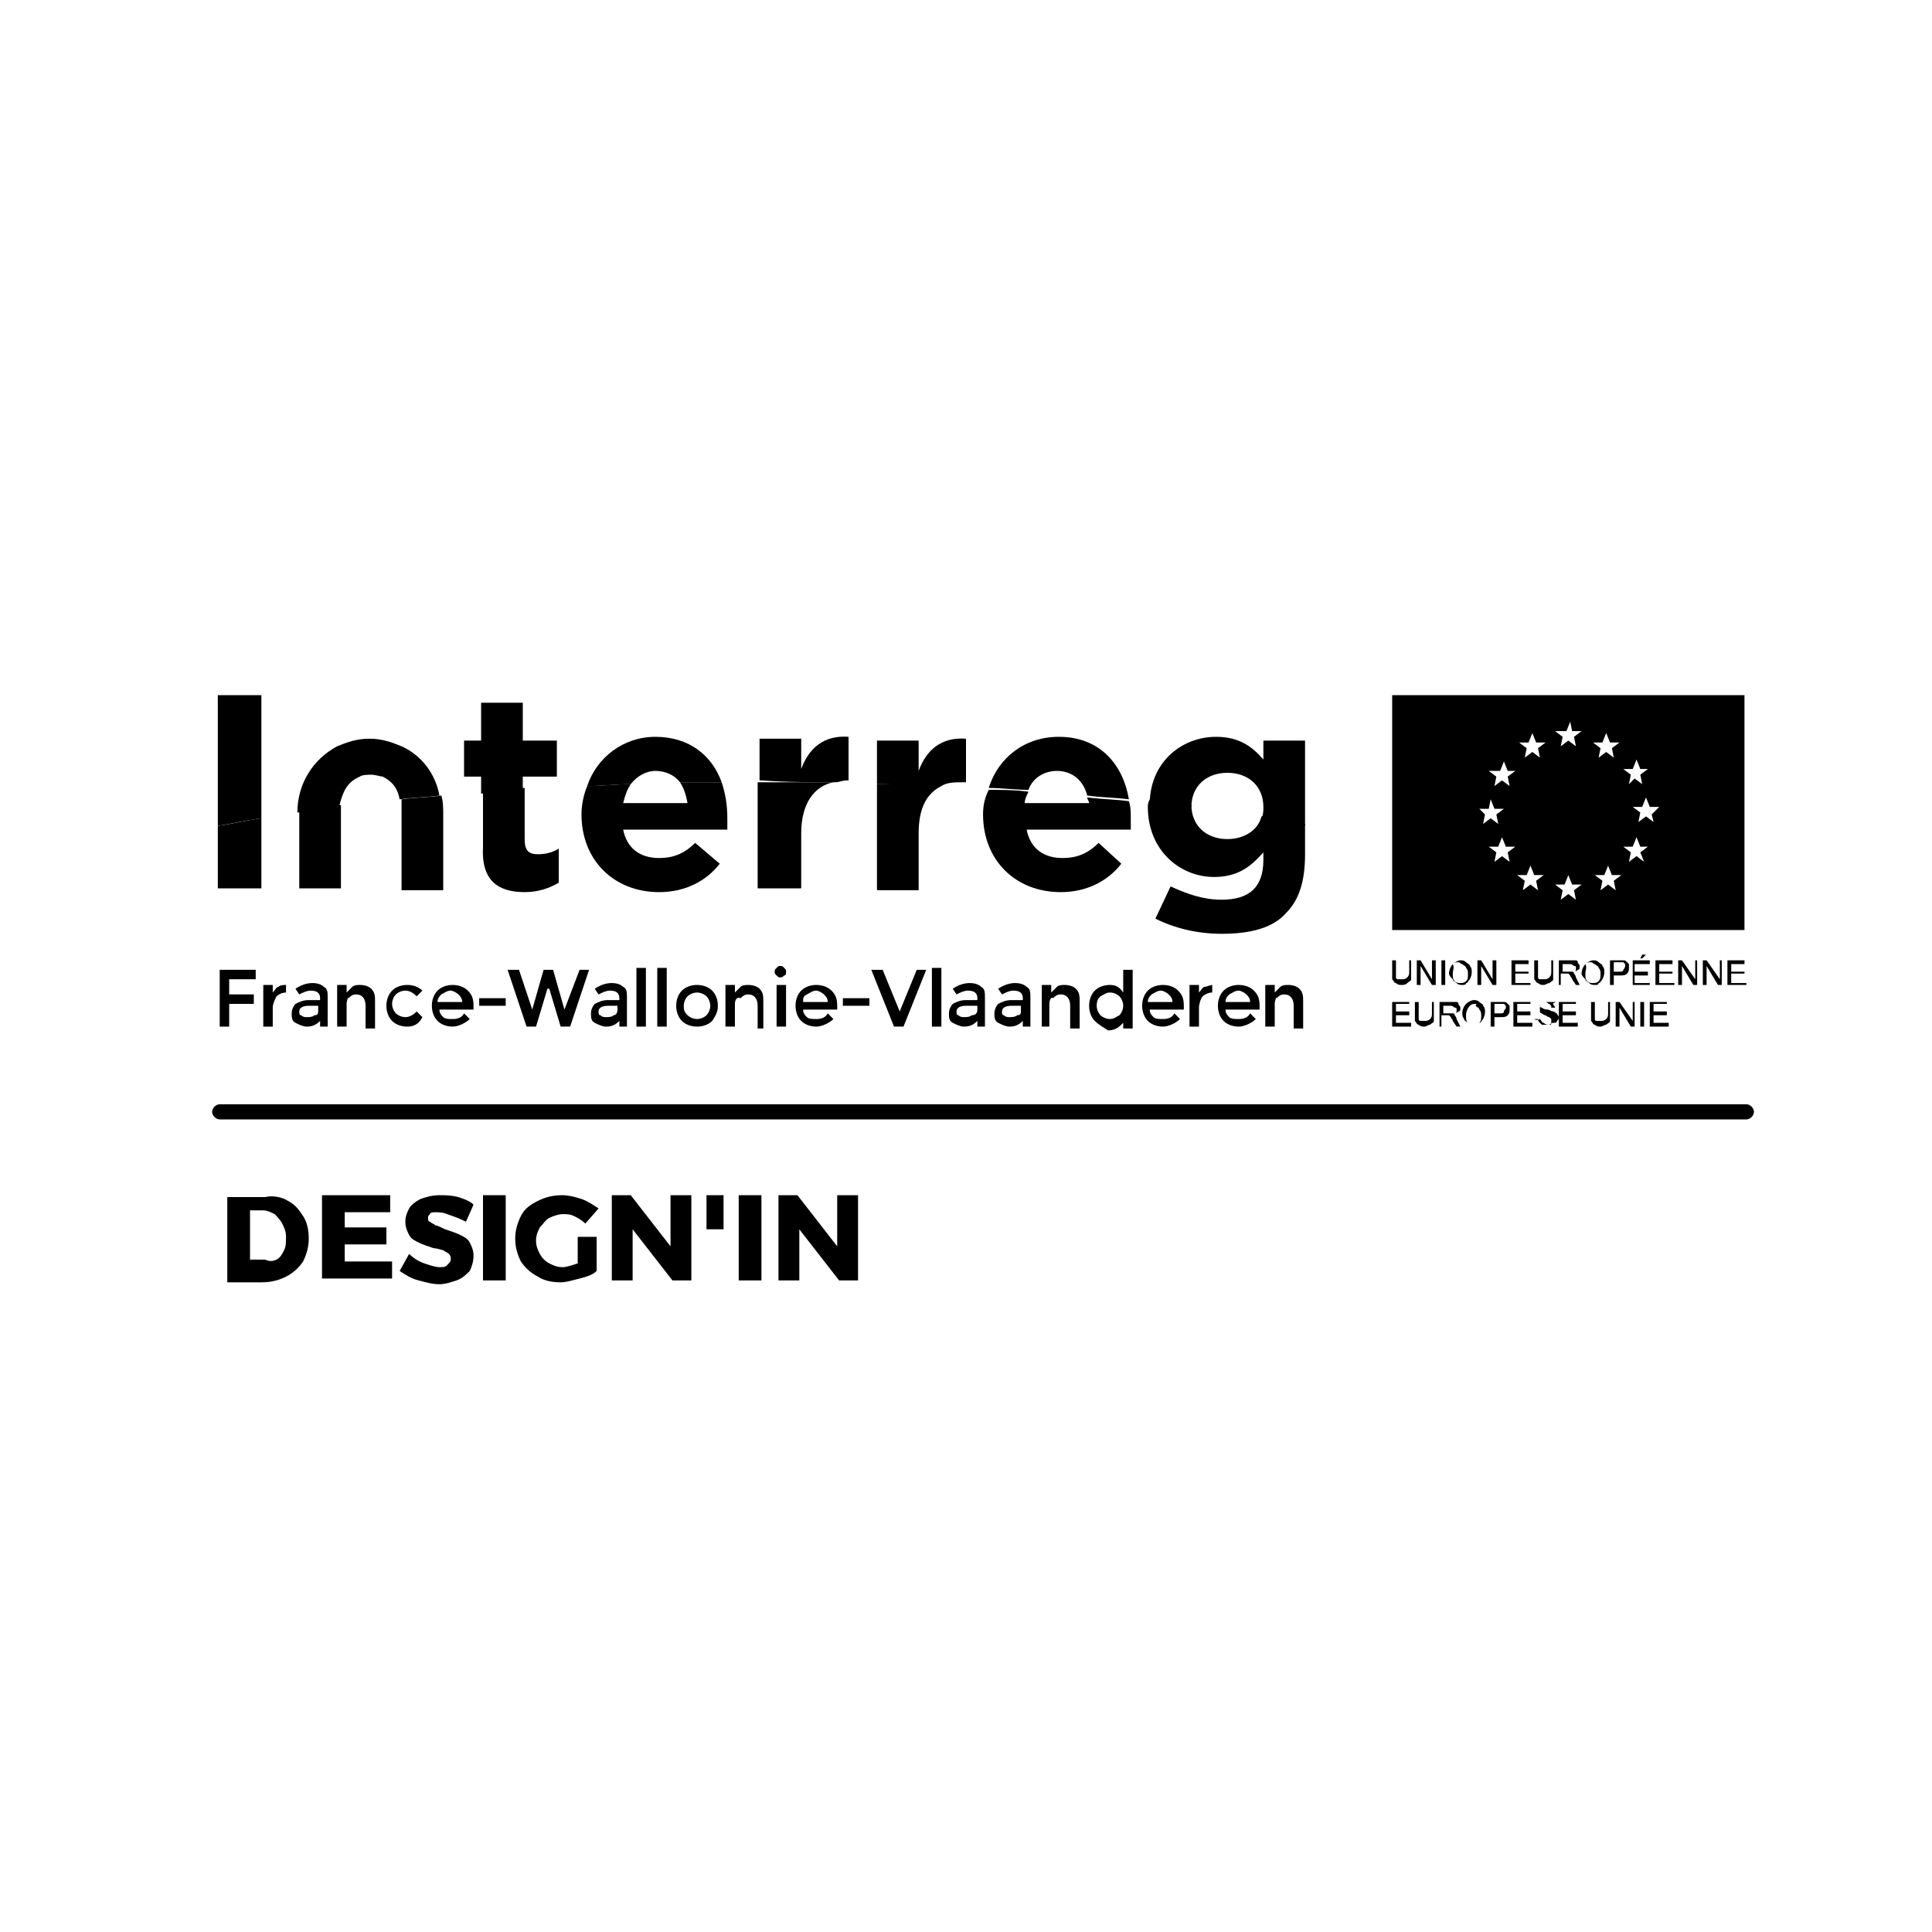 <?xml version="1.0" encoding="utf-8"?>
<!-- Generator: Adobe Illustrator 27.9.0, SVG Export Plug-In . SVG Version: 6.00 Build 0)  -->
<svg version="1.1" id="Laag_1" xmlns="http://www.w3.org/2000/svg" xmlns:xlink="http://www.w3.org/1999/xlink" x="0px" y="0px"
	 viewBox="0 0 102 102" style="enable-background:new 0 0 102 102;" xml:space="preserve">
<style type="text/css">
	.st0{opacity:0.6;}
	.st1{fill:#FFFFFF;}
	.st2{fill:#2E2E2F;}
	.st3{fill:#010101;}
	.st4{fill-rule:evenodd;clip-rule:evenodd;}
</style>
<g>
	<g>
		<g>
			<polygon points="12.1,51.7 12.1,52.5 13.4,52.5 13.4,53 12.1,53 12.1,54.2 11.6,54.2 11.6,51.2 13.5,51.2 13.5,51.7 			"/>
			<path d="M15.1,52.4c-0.2,0-0.4,0.1-0.5,0.2c-0.1,0.2-0.2,0.4-0.2,0.6v1h-0.5v-2.2h0.5v0.4c0.1-0.1,0.2-0.3,0.3-0.3
				c0.1-0.1,0.3-0.1,0.4-0.1L15.1,52.4L15.1,52.4z"/>
			<path d="M17.3,54.2h-0.4v-0.3c-0.2,0.2-0.4,0.3-0.7,0.3c-0.2,0-0.4-0.1-0.6-0.2c-0.2-0.1-0.2-0.3-0.2-0.5c0-0.2,0.1-0.4,0.2-0.5
				c0.2-0.1,0.4-0.2,0.7-0.2h0.6v-0.1c0-0.3-0.2-0.4-0.5-0.4c-0.2,0-0.4,0.1-0.6,0.2l-0.2-0.3c0.3-0.2,0.6-0.3,0.9-0.3
				c0.3,0,0.5,0.1,0.6,0.2c0.2,0.1,0.2,0.3,0.2,0.6V54.2z M16.8,53.3v-0.2h-0.5c-0.3,0-0.5,0.1-0.5,0.3c0,0.1,0,0.2,0.1,0.2
				c0.1,0.1,0.2,0.1,0.3,0.1c0.1,0,0.3,0,0.4-0.1C16.8,53.6,16.8,53.5,16.8,53.3"/>
			<path d="M18.3,53v1.2h-0.5v-2.2h0.5v0.4c0.1-0.1,0.2-0.2,0.3-0.3c0.1-0.1,0.3-0.1,0.4-0.1c0.3,0,0.5,0.1,0.6,0.2
				c0.2,0.2,0.2,0.4,0.2,0.7v1.4h-0.5v-1.2c0-0.4-0.2-0.6-0.5-0.6c-0.2,0-0.3,0.1-0.4,0.2C18.4,52.6,18.3,52.8,18.3,53"/>
			<path d="M21.5,54.2c-0.3,0-0.6-0.1-0.8-0.3c-0.2-0.2-0.3-0.5-0.3-0.8s0.1-0.6,0.3-0.8c0.2-0.2,0.5-0.3,0.8-0.3
				c0.3,0,0.6,0.1,0.8,0.3l-0.3,0.3c-0.2-0.2-0.4-0.3-0.6-0.3c-0.2,0-0.4,0.1-0.5,0.2c-0.1,0.1-0.2,0.3-0.2,0.5
				c0,0.2,0.1,0.4,0.2,0.5c0.1,0.1,0.3,0.2,0.5,0.2c0.2,0,0.4-0.1,0.6-0.3l0.3,0.3C22.1,54.1,21.8,54.2,21.5,54.2"/>
			<path d="M24.9,53.3h-1.7c0,0.2,0.1,0.3,0.2,0.4c0.1,0.1,0.3,0.1,0.5,0.1c0.3,0,0.5-0.1,0.6-0.3l0.3,0.3c-0.2,0.2-0.6,0.4-0.9,0.4
				c-0.3,0-0.6-0.1-0.8-0.3c-0.2-0.2-0.3-0.5-0.3-0.8s0.1-0.6,0.3-0.8c0.2-0.2,0.5-0.3,0.8-0.3s0.6,0.1,0.8,0.3s0.3,0.4,0.3,0.8
				V53.3z M23.1,52.9h1.3c0-0.2-0.1-0.3-0.2-0.4c-0.1-0.1-0.3-0.2-0.4-0.2c-0.2,0-0.3,0.1-0.5,0.2C23.2,52.6,23.1,52.7,23.1,52.9"/>
			<rect x="25.3" y="52.7" width="1.4" height="0.4"/>
			<polygon points="28.1,53.3 28.7,51.2 29.2,51.2 29.8,53.3 30.6,51.2 31.1,51.2 30.1,54.2 29.6,54.2 29,52.2 28.9,52.2 28.3,54.2 
				27.8,54.2 26.8,51.2 27.4,51.2 			"/>
			<path d="M33.1,54.2h-0.4v-0.3c-0.2,0.2-0.4,0.3-0.7,0.3c-0.2,0-0.4-0.1-0.6-0.2c-0.2-0.1-0.2-0.3-0.2-0.5s0.1-0.4,0.2-0.5
				c0.2-0.1,0.4-0.2,0.7-0.2h0.6v-0.1c0-0.3-0.2-0.4-0.5-0.4c-0.2,0-0.4,0.1-0.6,0.2l-0.2-0.3c0.3-0.2,0.6-0.3,0.9-0.3
				c0.3,0,0.5,0.1,0.6,0.2c0.2,0.1,0.2,0.3,0.2,0.6V54.2z M32.6,53.3v-0.2h-0.5c-0.3,0-0.5,0.1-0.5,0.3c0,0.1,0,0.2,0.1,0.2
				c0.1,0.1,0.2,0.1,0.3,0.1c0.1,0,0.3,0,0.4-0.1C32.5,53.6,32.6,53.5,32.6,53.3"/>
			<rect x="33.6" y="51.1" width="0.5" height="3.1"/>
			<rect x="34.7" y="51.1" width="0.5" height="3.1"/>
			<path d="M37.6,53.9c-0.2,0.2-0.5,0.3-0.8,0.3c-0.3,0-0.6-0.1-0.8-0.3c-0.2-0.2-0.3-0.5-0.3-0.8s0.1-0.6,0.3-0.8
				c0.2-0.2,0.5-0.3,0.8-0.3c0.3,0,0.6,0.1,0.8,0.3c0.2,0.2,0.3,0.5,0.3,0.8S37.8,53.6,37.6,53.9 M36.3,53.6
				c0.1,0.1,0.3,0.2,0.5,0.2s0.4-0.1,0.5-0.2c0.1-0.1,0.2-0.3,0.2-0.5s-0.1-0.4-0.2-0.5c-0.1-0.1-0.3-0.2-0.5-0.2s-0.4,0.1-0.5,0.2
				c-0.1,0.1-0.2,0.3-0.2,0.5S36.1,53.4,36.3,53.6"/>
			<path d="M38.8,53v1.2h-0.5v-2.2h0.5v0.4c0.1-0.1,0.2-0.2,0.3-0.3c0.1-0.1,0.3-0.1,0.4-0.1c0.3,0,0.5,0.1,0.6,0.2
				c0.2,0.2,0.2,0.4,0.2,0.7v1.4H40v-1.2c0-0.4-0.2-0.6-0.5-0.6c-0.2,0-0.3,0.1-0.4,0.2C38.9,52.6,38.8,52.8,38.8,53"/>
			<path d="M41,51.5c-0.1-0.1-0.1-0.1-0.1-0.2c0-0.1,0-0.1,0.1-0.2c0.1-0.1,0.1-0.1,0.2-0.1c0.1,0,0.1,0,0.2,0.1
				c0.1,0.1,0.1,0.1,0.1,0.2c0,0.1,0,0.2-0.1,0.2c-0.1,0.1-0.1,0.1-0.2,0.1C41.1,51.6,41.1,51.6,41,51.5 M41.5,54.2H41v-2.2h0.5
				V54.2z"/>
			<path d="M44.1,53.3h-1.7c0,0.2,0.1,0.3,0.2,0.4c0.1,0.1,0.3,0.1,0.5,0.1c0.3,0,0.5-0.1,0.6-0.3l0.3,0.3c-0.2,0.2-0.6,0.4-0.9,0.4
				c-0.3,0-0.6-0.1-0.8-0.3s-0.3-0.5-0.3-0.8c0-0.3,0.1-0.6,0.3-0.8c0.2-0.2,0.5-0.3,0.8-0.3c0.3,0,0.6,0.1,0.8,0.3
				c0.2,0.2,0.3,0.4,0.3,0.8V53.3z M42.4,52.9h1.3c0-0.2-0.1-0.3-0.2-0.4c-0.1-0.1-0.3-0.2-0.4-0.2c-0.2,0-0.3,0.1-0.5,0.2
				C42.4,52.6,42.4,52.7,42.4,52.9"/>
			<rect x="44.5" y="52.7" width="1.4" height="0.4"/>
			<polygon points="47.7,54.2 47.2,54.2 46,51.2 46.6,51.2 47.5,53.4 48.4,51.2 48.9,51.2 			"/>
			<rect x="49.2" y="51.1" width="0.5" height="3.1"/>
			<path d="M52,54.2h-0.4v-0.3c-0.2,0.2-0.4,0.3-0.7,0.3c-0.2,0-0.4-0.1-0.6-0.2c-0.2-0.1-0.2-0.3-0.2-0.5s0.1-0.4,0.2-0.5
				c0.2-0.1,0.4-0.2,0.7-0.2h0.6v-0.1c0-0.3-0.2-0.4-0.5-0.4c-0.2,0-0.4,0.1-0.6,0.2l-0.2-0.3c0.3-0.2,0.6-0.3,0.9-0.3
				c0.3,0,0.5,0.1,0.6,0.2c0.2,0.1,0.2,0.3,0.2,0.6V54.2z M51.6,53.3v-0.2H51c-0.3,0-0.5,0.1-0.5,0.3c0,0.1,0,0.2,0.1,0.2
				c0.1,0.1,0.2,0.1,0.3,0.1s0.3,0,0.4-0.1C51.5,53.6,51.6,53.5,51.6,53.3"/>
			<path d="M54.4,54.2H54v-0.3c-0.2,0.2-0.4,0.3-0.7,0.3c-0.2,0-0.4-0.1-0.6-0.2c-0.2-0.1-0.2-0.3-0.2-0.5c0-0.2,0.1-0.4,0.2-0.5
				c0.2-0.1,0.4-0.2,0.7-0.2h0.6v-0.1c0-0.3-0.2-0.4-0.5-0.4c-0.2,0-0.4,0.1-0.6,0.2l-0.2-0.3c0.3-0.2,0.6-0.3,0.9-0.3
				c0.3,0,0.5,0.1,0.6,0.2c0.2,0.1,0.2,0.3,0.2,0.6V54.2z M53.9,53.3v-0.2h-0.5c-0.3,0-0.5,0.1-0.5,0.3c0,0.1,0,0.2,0.1,0.2
				c0.1,0.1,0.2,0.1,0.3,0.1s0.3,0,0.4-0.1C53.9,53.6,53.9,53.5,53.9,53.3"/>
			<path d="M55.4,53v1.2H55v-2.2h0.5v0.4c0.1-0.1,0.2-0.2,0.3-0.3c0.1-0.1,0.3-0.1,0.4-0.1c0.3,0,0.5,0.1,0.6,0.2
				c0.2,0.2,0.2,0.4,0.2,0.7v1.4h-0.5v-1.2c0-0.4-0.2-0.6-0.5-0.6c-0.2,0-0.3,0.1-0.4,0.2C55.5,52.6,55.4,52.8,55.4,53"/>
			<path d="M57.8,53.9c-0.2-0.2-0.3-0.5-0.3-0.8s0.1-0.6,0.3-0.8c0.2-0.2,0.5-0.3,0.8-0.3c0.3,0,0.5,0.1,0.7,0.4v-1.2h0.5v3.1h-0.5
				v-0.3c-0.2,0.2-0.4,0.4-0.8,0.4C58.2,54.2,58,54.1,57.8,53.9 M57.9,53.1c0,0.2,0.1,0.4,0.2,0.5c0.1,0.1,0.3,0.2,0.5,0.2
				s0.3-0.1,0.5-0.2c0.1-0.1,0.2-0.3,0.2-0.5c0-0.2-0.1-0.4-0.2-0.5c-0.1-0.1-0.3-0.2-0.5-0.2c-0.2,0-0.3,0.1-0.5,0.2
				C58,52.7,57.9,52.8,57.9,53.1"/>
			<path d="M62.4,53.3h-1.7c0,0.2,0.1,0.3,0.2,0.4c0.1,0.1,0.3,0.1,0.5,0.1c0.3,0,0.5-0.1,0.6-0.3l0.3,0.3c-0.2,0.2-0.6,0.4-0.9,0.4
				c-0.3,0-0.6-0.1-0.8-0.3s-0.3-0.5-0.3-0.8c0-0.3,0.1-0.6,0.3-0.8c0.2-0.2,0.5-0.3,0.8-0.3c0.3,0,0.6,0.1,0.8,0.3
				c0.2,0.2,0.3,0.4,0.3,0.8V53.3z M60.6,52.9h1.3c0-0.2-0.1-0.3-0.2-0.4c-0.1-0.1-0.3-0.2-0.4-0.2c-0.2,0-0.3,0.1-0.5,0.2
				C60.7,52.6,60.6,52.7,60.6,52.9"/>
			<path d="M64,52.4c-0.2,0-0.4,0.1-0.5,0.2s-0.2,0.4-0.2,0.6v1h-0.5v-2.2h0.5v0.4c0.1-0.1,0.2-0.3,0.3-0.3s0.3-0.1,0.4-0.1L64,52.4
				L64,52.4z"/>
			<path d="M66.4,53.3h-1.7c0,0.2,0.1,0.3,0.2,0.4c0.1,0.1,0.3,0.1,0.5,0.1c0.3,0,0.5-0.1,0.6-0.3l0.3,0.3c-0.2,0.2-0.6,0.4-0.9,0.4
				c-0.3,0-0.6-0.1-0.8-0.3c-0.2-0.2-0.3-0.5-0.3-0.8c0-0.3,0.1-0.6,0.3-0.8c0.2-0.2,0.5-0.3,0.8-0.3c0.3,0,0.6,0.1,0.8,0.3
				c0.2,0.2,0.3,0.4,0.3,0.8V53.3z M64.7,52.9H66c0-0.2-0.1-0.3-0.2-0.4c-0.1-0.1-0.3-0.2-0.4-0.2c-0.2,0-0.3,0.1-0.5,0.2
				C64.8,52.6,64.7,52.7,64.7,52.9"/>
			<path d="M67.3,53v1.2h-0.5v-2.2h0.5v0.4c0.1-0.1,0.2-0.2,0.3-0.3c0.1-0.1,0.3-0.1,0.4-0.1c0.3,0,0.5,0.1,0.6,0.2
				c0.2,0.2,0.2,0.4,0.2,0.7v1.4h-0.5v-1.2c0-0.4-0.2-0.6-0.5-0.6c-0.2,0-0.3,0.1-0.4,0.2C67.4,52.6,67.3,52.8,67.3,53"/>
			<path d="M13.8,36.7h-2.3v6.9c0.7-0.1,1.5-0.3,2.3-0.4V36.7z"/>
			<path d="M27.6,41h1.8v-1.9h-1.8v-2h-2.2v2h-0.9V41h0.9v0.9c0.7-0.1,1.5-0.1,2.2-0.2V41z"/>
			<path d="M34.6,40.7c0.5,0,1,0.2,1.3,0.6c0.7,0,1.5,0,2.2,0c-0.5-1.4-1.7-2.4-3.5-2.4c-1.7,0-3.1,1.1-3.6,2.6
				c0.8,0,1.5-0.1,2.3-0.1C33.6,41,34.1,40.7,34.6,40.7"/>
			<path d="M44.1,41.3c0.2,0,0.4-0.1,0.6-0.1h0.1v-2.3c-1.3-0.1-2.1,0.6-2.5,1.7v-1.6h-2.2v2.2c0,0,0.1,0,0.1,0
				C41.5,41.3,42.8,41.3,44.1,41.3"/>
			<path d="M50.9,41.3H51v-2.3c-1.3-0.1-2.1,0.6-2.5,1.7v-1.6h-2.2v2.3c1.2,0,2.3,0.1,3.4,0.1C50,41.3,50.4,41.3,50.9,41.3"/>
			<path d="M55.8,40.7c0.8,0,1.4,0.5,1.6,1.3c0.7,0.1,1.4,0.1,2.2,0.2c-0.3-1.8-1.5-3.3-3.7-3.3c-1.8,0-3.2,1.1-3.7,2.7
				c0.7,0,1.4,0.1,2.1,0.1C54.5,41.1,55.1,40.7,55.8,40.7"/>
			<path d="M62.9,42.6L62.9,42.6c0-1.1,0.8-1.8,1.9-1.8c1.1,0,1.9,0.7,1.9,1.8v0c0,0.2,0,0.4-0.1,0.6c0.8,0.1,1.5,0.3,2.3,0.4v-4.5
				h-2.2v1c-0.6-0.7-1.3-1.2-2.5-1.2c-1.7,0-3.4,1.2-3.5,3.4C61.4,42.5,62.1,42.5,62.9,42.6C62.9,42.6,62.9,42.6,62.9,42.6"/>
			<path d="M19,41c0.1-0.1,0.5-0.1,0.6-0.1c0.2,0,0.5,0.1,0.6,0.1c0.6,0.3,0.8,0.7,0.9,1.2c0.7-0.1,1.4-0.1,2.1-0.2
				c-0.2-1.1-0.9-2.1-2-2.6c-0.5-0.2-1-0.4-1.7-0.4s-1.2,0.2-1.7,0.4c-1.3,0.7-2.1,2-2.1,3.5c0.7-0.1,1.5-0.2,2.2-0.3
				C18.1,41.8,18.3,41.3,19,41"/>
			<path d="M13.8,46.9v-3.7c-0.8,0.1-1.5,0.3-2.3,0.4v3.3H13.8z"/>
			<path d="M27.7,47.1c0.7,0,1.3-0.2,1.8-0.5v-1.8c-0.3,0.2-0.7,0.3-1.1,0.3c-0.5,0-0.7-0.2-0.7-0.8v-2.7c-0.8,0-1.5,0.1-2.2,0.2
				v2.9C25.4,46.5,26.3,47.1,27.7,47.1"/>
			<path d="M30.7,43c0,2.4,1.7,4.1,4.1,4.1c1.4,0,2.5-0.6,3.2-1.5l-1.3-1.1c-0.6,0.6-1.2,0.8-1.9,0.8c-1,0-1.7-0.5-1.9-1.5h5.5
				c0-0.2,0-0.4,0-0.6c0-0.7-0.1-1.3-0.3-1.9c-0.7,0-1.5,0-2.2,0c0.2,0.3,0.3,0.6,0.4,1.1h-3.4c0.1-0.4,0.2-0.7,0.4-1
				c-0.8,0-1.5,0.1-2.3,0.1C30.8,42,30.7,42.5,30.7,43L30.7,43z"/>
			<path d="M42.3,46.9V44c0-1.6,0.7-2.5,1.7-2.7c-1.3,0-2.6,0-3.9,0c0,0-0.1,0-0.1,0v5.6H42.3z"/>
			<path d="M48.5,46.9V44c0-1.3,0.4-2.1,1.2-2.5c-1.1-0.1-2.3-0.1-3.4-0.1v5.6H48.5z"/>
			<path d="M51.9,43c0,2.4,1.7,4.1,4.1,4.1c1.4,0,2.5-0.6,3.2-1.5L58,44.5c-0.6,0.6-1.2,0.8-1.9,0.8c-1,0-1.7-0.5-1.9-1.5h5.5
				c0-0.2,0-0.4,0-0.6c0-0.3,0-0.6-0.1-0.9c-0.7-0.1-1.4-0.1-2.2-0.2c0,0.1,0.1,0.2,0.1,0.3h-3.4c0-0.2,0.1-0.4,0.2-0.6
				c-0.7-0.1-1.4-0.1-2.1-0.1C52,42.1,51.9,42.5,51.9,43L51.9,43z"/>
			<path d="M60.6,42.6c0,2.3,1.7,3.7,3.5,3.7c1.2,0,1.9-0.5,2.6-1.3v0.4c0,1.4-0.7,2.1-2.2,2.1c-1,0-1.8-0.3-2.7-0.7L61,48.5
				c1,0.5,2.2,0.8,3.5,0.8c1.5,0,2.7-0.3,3.4-1.1c0.7-0.7,1-1.7,1-3.1v-1.6c-0.7-0.1-1.5-0.3-2.3-0.4c-0.2,0.8-1,1.2-1.8,1.2
				c-1.1,0-1.9-0.7-1.9-1.8c-0.7-0.1-1.5-0.2-2.2-0.3C60.6,42.4,60.6,42.5,60.6,42.6L60.6,42.6z"/>
			<path d="M21.2,42.6v0.8v3.3v0.3h2.2V43v0c0-0.3,0-0.7-0.1-1c-0.7,0.1-1.4,0.1-2.1,0.2C21.2,42.3,21.2,42.5,21.2,42.6"/>
			<path d="M15.8,43v3.9h2.2v-0.3v-3.3v-0.8c0,0,0,0,0,0c-0.8,0.1-1.5,0.2-2.2,0.3C15.8,42.9,15.8,43,15.8,43L15.8,43z"/>
			<g>
				<path d="M73.5,36.7v12.4h18.6V36.7H73.5z M82.7,38.6l0.2-0.5l0.1,0.5h0.5l-0.4,0.3l0.1,0.5l-0.4-0.3l-0.4,0.3l0.1-0.5l-0.4-0.3
					L82.7,38.6z M79.2,40.7l0.2-0.5l0.2,0.5H80l-0.4,0.3l0.1,0.5l-0.4-0.3l-0.4,0.3l0.1-0.5l-0.4-0.3H79.2z M78.1,42.7l0.5,0
					l0.1-0.5l0.2,0.5h0.5L79,43l0.1,0.5l-0.4-0.3l-0.4,0.3l0.1-0.5L78.1,42.7z M79.7,45.5l-0.4-0.3l-0.4,0.3l0.1-0.5l-0.4-0.3l0.5,0
					l0.2-0.5l0.2,0.5H80L79.6,45L79.7,45.5z M80.7,39.2l0.2-0.5l0.2,0.5h0.5l-0.4,0.3l0.1,0.5l-0.4-0.3l-0.4,0.3l0.1-0.5l-0.4-0.3
					L80.7,39.2z M81.2,47l-0.4-0.3L80.4,47l0.1-0.5l-0.4-0.3l0.5,0l0.2-0.5l0.2,0.5h0.5l-0.4,0.3L81.2,47z M83.2,47.5l-0.4-0.3
					l-0.4,0.3l0.1-0.5l-0.4-0.3l0.5,0l0.2-0.5l0.2,0.5h0.5L83.1,47L83.2,47.5z M85.3,47l-0.4-0.3L84.5,47l0.1-0.5l-0.4-0.3l0.5,0
					l0.2-0.5l0.2,0.5h0.5l-0.4,0.3L85.3,47z M85.1,39.5l0.1,0.5l-0.4-0.3l-0.4,0.3l0.1-0.5l-0.4-0.3l0.5,0l0.2-0.5l0.2,0.5h0.5
					L85.1,39.5z M86.2,40.6l0.2-0.5l0.2,0.5H87l-0.4,0.3l0.1,0.5l-0.4-0.3L86,41.4l0.1-0.5l-0.4-0.3L86.2,40.6z M86.8,45.5l-0.4-0.3
					L86,45.5l0.1-0.5l-0.4-0.3l0.5,0l0.2-0.5l0.2,0.5H87L86.6,45L86.8,45.5z M87.3,43.4l-0.4-0.3l-0.4,0.3l0.1-0.5l-0.4-0.3l0.5,0
					l0.2-0.5l0.2,0.5h0.5L87.2,43L87.3,43.4z"/>
				<polygon points="73.5,54.2 73.5,52.9 74.4,52.9 74.4,53 73.7,53 73.7,53.4 74.4,53.4 74.4,53.6 73.7,53.6 73.7,54 74.5,54 
					74.5,54.2 				"/>
				<path d="M75.5,52.9h0.2v0.7c0,0.1,0,0.2,0,0.3c0,0.1-0.1,0.1-0.2,0.2c-0.1,0-0.2,0.1-0.3,0.1c-0.1,0-0.2,0-0.3-0.1
					c-0.1,0-0.1-0.1-0.2-0.2c0-0.1,0-0.2,0-0.3v-0.7h0.2v0.7c0,0.1,0,0.2,0,0.2c0,0.1,0.1,0.1,0.1,0.1c0.1,0,0.1,0,0.2,0
					c0.1,0,0.2,0,0.3-0.1c0.1-0.1,0.1-0.2,0.1-0.3V52.9z"/>
				<path d="M76,54.2v-1.3h0.6c0.1,0,0.2,0,0.3,0c0.1,0,0.1,0.1,0.1,0.1c0,0.1,0.1,0.1,0.1,0.2c0,0.1,0,0.2-0.1,0.2
					c-0.1,0.1-0.2,0.1-0.3,0.1c0,0,0.1,0,0.1,0.1c0,0,0.1,0.1,0.1,0.2l0.2,0.4h-0.2l-0.2-0.3c0-0.1-0.1-0.1-0.1-0.2
					c0,0-0.1-0.1-0.1-0.1c0,0-0.1,0-0.1,0c0,0-0.1,0-0.1,0h-0.2v0.6H76z M76.2,53.5h0.4c0.1,0,0.1,0,0.2,0c0,0,0.1,0,0.1-0.1
					c0,0,0-0.1,0-0.1c0-0.1,0-0.1-0.1-0.1c0,0-0.1-0.1-0.2-0.1h-0.4V53.5z"/>
				<path d="M77.2,53.5c0-0.2,0.1-0.4,0.2-0.5c0.1-0.1,0.3-0.2,0.4-0.2c0.1,0,0.2,0,0.3,0.1c0.1,0.1,0.2,0.1,0.2,0.2
					c0.1,0.1,0.1,0.2,0.1,0.3c0,0.1,0,0.2-0.1,0.4c-0.1,0.1-0.1,0.2-0.2,0.2c-0.1,0.1-0.2,0.1-0.3,0.1c-0.1,0-0.2,0-0.3-0.1
					c-0.1-0.1-0.2-0.1-0.2-0.2C77.3,53.8,77.2,53.7,77.2,53.5 M77.4,53.6c0,0.2,0,0.3,0.1,0.4c0.1,0.1,0.2,0.1,0.3,0.1
					c0.1,0,0.2,0,0.3-0.1c0.1-0.1,0.1-0.2,0.1-0.4c0-0.1,0-0.2-0.1-0.3c0-0.1-0.1-0.1-0.2-0.2C78,53,77.9,53,77.9,53
					c-0.1,0-0.2,0-0.3,0.1C77.5,53.2,77.4,53.4,77.4,53.6"/>
				<path d="M78.7,54.2v-1.3h0.5c0.1,0,0.2,0,0.2,0c0.1,0,0.1,0,0.2,0.1c0,0,0.1,0.1,0.1,0.1c0,0.1,0,0.1,0,0.2c0,0.1,0,0.2-0.1,0.3
					c-0.1,0.1-0.2,0.1-0.4,0.1h-0.3v0.5H78.7z M78.9,53.5h0.3c0.1,0,0.2,0,0.2-0.1s0.1-0.1,0.1-0.2c0-0.1,0-0.1,0-0.1
					c0,0-0.1-0.1-0.1-0.1c0,0-0.1,0-0.2,0h-0.3V53.5z"/>
				<polygon points="79.9,54.2 79.9,52.9 80.8,52.9 80.8,53 80.1,53 80.1,53.4 80.8,53.4 80.8,53.6 80.1,53.6 80.1,54 80.9,54 
					80.9,54.2 				"/>
				<path d="M81,53.8l0.2,0c0,0.1,0,0.1,0.1,0.2c0,0,0.1,0.1,0.1,0.1c0.1,0,0.1,0,0.2,0c0.1,0,0.1,0,0.2,0c0.1,0,0.1,0,0.1-0.1
					c0,0,0-0.1,0-0.1c0,0,0-0.1,0-0.1c0,0-0.1-0.1-0.1-0.1c0,0-0.1,0-0.2-0.1c-0.1,0-0.2-0.1-0.2-0.1c-0.1,0-0.1-0.1-0.1-0.1
					c0,0,0-0.1,0-0.2c0-0.1,0-0.1,0.1-0.2c0-0.1,0.1-0.1,0.2-0.1c0.1,0,0.1,0,0.2,0c0.1,0,0.2,0,0.3,0S81.9,53,82,53
					c0,0.1,0.1,0.1,0.1,0.2l-0.2,0c0-0.1,0-0.1-0.1-0.2c-0.1,0-0.1-0.1-0.2-0.1c-0.1,0-0.2,0-0.2,0.1c0,0-0.1,0.1-0.1,0.1
					c0,0,0,0.1,0.1,0.1c0,0,0.1,0.1,0.3,0.1c0.1,0,0.2,0.1,0.3,0.1c0.1,0,0.1,0.1,0.2,0.1c0,0.1,0.1,0.1,0.1,0.2s0,0.1-0.1,0.2
					c0,0.1-0.1,0.1-0.2,0.1c-0.1,0-0.2,0.1-0.2,0.1c-0.1,0-0.2,0-0.3-0.1c-0.1,0-0.1-0.1-0.2-0.2C81.1,53.9,81,53.8,81,53.8"/>
				<polygon points="82.3,54.2 82.3,52.9 83.2,52.9 83.2,53 82.5,53 82.5,53.4 83.2,53.4 83.2,53.6 82.5,53.6 82.5,54 83.3,54 
					83.3,54.2 				"/>
				<path d="M84.9,52.9H85v0.7c0,0.1,0,0.2,0,0.3c0,0.1-0.1,0.1-0.2,0.2c-0.1,0-0.2,0.1-0.3,0.1c-0.1,0-0.2,0-0.3-0.1
					c-0.1,0-0.1-0.1-0.2-0.2c0-0.1,0-0.2,0-0.3v-0.7h0.2v0.7c0,0.1,0,0.2,0,0.2c0,0.1,0.1,0.1,0.1,0.1c0.1,0,0.1,0,0.2,0
					c0.1,0,0.2,0,0.3-0.1c0.1-0.1,0.1-0.2,0.1-0.3V52.9z"/>
				<polygon points="85.3,54.2 85.3,52.9 85.5,52.9 86.2,53.9 86.2,52.9 86.3,52.9 86.3,54.2 86.1,54.2 85.5,53.2 85.5,54.2 				"/>
				<rect x="86.6" y="52.9" width="0.2" height="1.3"/>
				<polygon points="87.1,54.2 87.1,52.9 88,52.9 88,53 87.3,53 87.3,53.4 88,53.4 88,53.6 87.3,53.6 87.3,54 88.1,54 88.1,54.2 
									"/>
				<path d="M74.3,50.7h0.2v0.7c0,0.1,0,0.2,0,0.3c0,0.1-0.1,0.1-0.2,0.2C74.2,52,74.1,52,74,52c-0.1,0-0.2,0-0.3-0.1
					c-0.1,0-0.1-0.1-0.2-0.2c0-0.1,0-0.2,0-0.3v-0.7h0.2v0.7c0,0.1,0,0.2,0,0.2c0,0.1,0.1,0.1,0.1,0.1c0.1,0,0.1,0,0.2,0
					c0.1,0,0.2,0,0.3-0.1c0.1-0.1,0.1-0.2,0.1-0.3V50.7z"/>
				<polygon points="74.8,52 74.8,50.7 75,50.7 75.6,51.7 75.6,50.7 75.8,50.7 75.8,52 75.6,52 75,51 75,52 				"/>
				<rect x="76.1" y="50.7" width="0.2" height="1.3"/>
				<path d="M76.5,51.4c0-0.2,0.1-0.4,0.2-0.5c0.1-0.1,0.3-0.2,0.4-0.2c0.1,0,0.2,0,0.3,0.1c0.1,0.1,0.2,0.1,0.2,0.2
					c0.1,0.1,0.1,0.2,0.1,0.3c0,0.1,0,0.2-0.1,0.4c-0.1,0.1-0.1,0.2-0.2,0.2C77.4,52,77.3,52,77.2,52c-0.1,0-0.2,0-0.3-0.1
					c-0.1-0.1-0.2-0.1-0.2-0.2C76.6,51.6,76.5,51.5,76.5,51.4 M76.7,51.4c0,0.2,0,0.3,0.1,0.4c0.1,0.1,0.2,0.1,0.3,0.1
					c0.1,0,0.2,0,0.3-0.1c0.1-0.1,0.1-0.2,0.1-0.4c0-0.1,0-0.2-0.1-0.3c0-0.1-0.1-0.1-0.2-0.2c-0.1,0-0.1-0.1-0.2-0.1
					c-0.1,0-0.2,0-0.3,0.1C76.8,51.1,76.7,51.2,76.7,51.4"/>
				<polygon points="78,52 78,50.7 78.2,50.7 78.8,51.7 78.8,50.7 79,50.7 79,52 78.8,52 78.2,51 78.2,52 				"/>
				<polygon points="79.8,52 79.8,50.7 80.7,50.7 80.7,50.9 80,50.9 80,51.3 80.7,51.3 80.7,51.4 80,51.4 80,51.9 80.8,51.9 
					80.8,52 				"/>
				<path d="M81.8,50.7H82v0.7c0,0.1,0,0.2,0,0.3c0,0.1-0.1,0.1-0.2,0.2c-0.1,0-0.2,0.1-0.3,0.1c-0.1,0-0.2,0-0.3-0.1
					c-0.1,0-0.1-0.1-0.2-0.2c0-0.1,0-0.2,0-0.3v-0.7h0.2v0.7c0,0.1,0,0.2,0,0.2c0,0.1,0.1,0.1,0.1,0.1c0.1,0,0.1,0,0.2,0
					c0.1,0,0.2,0,0.3-0.1c0.1-0.1,0.1-0.2,0.1-0.3V50.7z"/>
				<path d="M82.3,52v-1.3h0.6c0.1,0,0.2,0,0.3,0c0.1,0,0.1,0.1,0.1,0.1c0,0.1,0.1,0.1,0.1,0.2c0,0.1,0,0.2-0.1,0.2
					c-0.1,0.1-0.2,0.1-0.3,0.1c0,0,0.1,0,0.1,0.1c0,0,0.1,0.1,0.1,0.2l0.2,0.4h-0.2l-0.2-0.3c0-0.1-0.1-0.1-0.1-0.2
					c0,0-0.1-0.1-0.1-0.1c0,0-0.1,0-0.1,0c0,0-0.1,0-0.1,0h-0.2V52H82.3z M82.5,51.3h0.4c0.1,0,0.1,0,0.2,0c0,0,0.1,0,0.1-0.1
					c0,0,0-0.1,0-0.1c0-0.1,0-0.1-0.1-0.1c0,0-0.1-0.1-0.2-0.1h-0.4V51.3z"/>
				<path d="M83.5,51.4c0-0.2,0.1-0.4,0.2-0.5c0.1-0.1,0.3-0.2,0.4-0.2c0.1,0,0.2,0,0.3,0.1c0.1,0.1,0.2,0.1,0.2,0.2
					c0.1,0.1,0.1,0.2,0.1,0.3c0,0.1,0,0.2-0.1,0.4c-0.1,0.1-0.1,0.2-0.2,0.2C84.4,52,84.3,52,84.2,52c-0.1,0-0.2,0-0.3-0.1
					c-0.1-0.1-0.2-0.1-0.2-0.2C83.6,51.6,83.5,51.5,83.5,51.4 M83.7,51.4c0,0.2,0,0.3,0.1,0.4c0.1,0.1,0.2,0.1,0.3,0.1
					c0.1,0,0.2,0,0.3-0.1c0.1-0.1,0.1-0.2,0.1-0.4c0-0.1,0-0.2-0.1-0.3c0-0.1-0.1-0.1-0.2-0.2c-0.1,0-0.1-0.1-0.2-0.1
					c-0.1,0-0.2,0-0.3,0.1C83.8,51.1,83.7,51.2,83.7,51.4"/>
				<path d="M85,52v-1.3h0.5c0.1,0,0.2,0,0.2,0c0.1,0,0.1,0,0.2,0.1c0,0,0.1,0.1,0.1,0.1c0,0.1,0,0.1,0,0.2c0,0.1,0,0.2-0.1,0.3
					c-0.1,0.1-0.2,0.1-0.4,0.1h-0.3V52H85z M85.2,51.3h0.3c0.1,0,0.2,0,0.2-0.1c0,0,0.1-0.1,0.1-0.2c0-0.1,0-0.1,0-0.1
					c0,0-0.1-0.1-0.1-0.1c0,0-0.1,0-0.2,0h-0.3V51.3z"/>
				<path d="M86.2,52v-1.3h0.9v0.2h-0.8v0.4h0.7v0.2h-0.7v0.4h0.8V52H86.2z M86.6,50.6l0.1-0.2h0.2l-0.2,0.2H86.6z"/>
				<polygon points="87.4,52 87.4,50.7 88.3,50.7 88.3,50.9 87.6,50.9 87.6,51.3 88.3,51.3 88.3,51.4 87.6,51.4 87.6,51.9 
					88.4,51.9 88.4,52 				"/>
				<polygon points="88.6,52 88.6,50.7 88.8,50.7 89.5,51.7 89.5,50.7 89.6,50.7 89.6,52 89.4,52 88.8,51 88.8,52 				"/>
				<polygon points="89.9,52 89.9,50.7 90.1,50.7 90.8,51.7 90.8,50.7 90.9,50.7 90.9,52 90.7,52 90.1,51 90.1,52 				"/>
				<polygon points="91.2,52 91.2,50.7 92.1,50.7 92.1,50.9 91.4,50.9 91.4,51.3 92.1,51.3 92.1,51.4 91.4,51.4 91.4,51.9 
					92.2,51.9 92.2,52 				"/>
			</g>
		</g>
	</g>
	<g>
		<path d="M15.2,63.4c0.4,0.2,0.6,0.5,0.8,0.8c0.2,0.3,0.3,0.7,0.3,1.2c0,0.4-0.1,0.8-0.3,1.2c-0.2,0.3-0.5,0.6-0.9,0.8
			c-0.4,0.2-0.8,0.3-1.3,0.3H12v-4.5H14C14.4,63.1,14.9,63.2,15.2,63.4z M14.6,66.5c0.2-0.1,0.3-0.3,0.4-0.5
			c0.1-0.2,0.1-0.4,0.1-0.7c0-0.3-0.1-0.5-0.2-0.7c-0.1-0.2-0.3-0.4-0.4-0.5c-0.2-0.1-0.4-0.2-0.6-0.2h-0.7v2.6H14
			C14.2,66.6,14.4,66.6,14.6,66.5z"/>
		<path d="M17,63.1h3.6V64h-2.4v0.8h2.2v0.9l-2.2,0v0.9h2.5v0.9H17V63.1z"/>
		<path d="M23.6,64.1C23.4,64,23.1,64,23,64c-0.1,0-0.3,0-0.3,0.1c-0.1,0.1-0.1,0.1-0.1,0.2c0,0.1,0,0.2,0.1,0.2
			c0.1,0.1,0.2,0.1,0.3,0.2c0.1,0,0.3,0.1,0.5,0.2c0.3,0.1,0.6,0.2,0.8,0.3c0.2,0.1,0.4,0.2,0.5,0.4c0.1,0.2,0.2,0.4,0.2,0.7
			s-0.1,0.6-0.2,0.8c-0.2,0.2-0.4,0.4-0.7,0.5c-0.3,0.1-0.6,0.2-0.9,0.2c-0.4,0-0.7-0.1-1.1-0.2c-0.4-0.1-0.7-0.3-1-0.5l0.5-0.9
			c0.2,0.2,0.5,0.4,0.8,0.5c0.3,0.1,0.6,0.2,0.8,0.2c0.2,0,0.3,0,0.4-0.1c0.1-0.1,0.2-0.2,0.2-0.3c0-0.1,0-0.2-0.1-0.3
			c-0.1-0.1-0.2-0.1-0.3-0.2c-0.1,0-0.3-0.1-0.5-0.1c-0.3-0.1-0.6-0.2-0.8-0.3s-0.4-0.2-0.5-0.4s-0.2-0.4-0.2-0.7
			c0-0.3,0.1-0.5,0.2-0.7c0.1-0.2,0.4-0.4,0.6-0.5c0.3-0.1,0.6-0.2,1-0.2c0.3,0,0.6,0,1,0.1c0.3,0.1,0.6,0.2,0.8,0.4l-0.4,0.9
			C24.2,64.3,23.9,64.2,23.6,64.1z"/>
		<path d="M25.5,63.1h1.2v4.5h-1.2V63.1z"/>
		<path d="M30.5,65.3h1v1.8c-0.2,0.2-0.5,0.3-0.9,0.4c-0.4,0.1-0.7,0.2-1,0.2c-0.5,0-0.9-0.1-1.2-0.3c-0.4-0.2-0.7-0.5-0.9-0.8
			c-0.2-0.4-0.3-0.8-0.3-1.2c0-0.4,0.1-0.8,0.3-1.2c0.2-0.4,0.5-0.6,0.9-0.8c0.4-0.2,0.8-0.3,1.3-0.3c0.3,0,0.7,0.1,1,0.2
			c0.3,0.1,0.6,0.3,0.9,0.5l-0.7,0.8c-0.2-0.2-0.4-0.3-0.6-0.4c-0.2-0.1-0.4-0.1-0.6-0.1c-0.2,0-0.5,0.1-0.7,0.2
			c-0.2,0.1-0.3,0.3-0.5,0.5c-0.1,0.2-0.2,0.4-0.2,0.7c0,0.3,0.1,0.5,0.2,0.7c0.1,0.2,0.3,0.4,0.5,0.5c0.2,0.1,0.4,0.2,0.7,0.2
			c0.2,0,0.5-0.1,0.8-0.2V65.3z"/>
		<path d="M35.4,63.1h1.1v4.5h-1l-2.1-2.7v2.7h-1.1v-4.5h1l2.1,2.7L35.4,63.1z"/>
		<path d="M37.3,63.1h0.9v1.8h-0.9V63.1z"/>
		<path d="M39,63.1h1.2v4.5H39V63.1z"/>
		<path d="M44.2,63.1h1.1v4.5h-1l-2.1-2.7v2.7h-1.1v-4.5h1l2.1,2.7L44.2,63.1z"/>
	</g>
	<g>
		<path d="M92.2,59.1H11.6c-0.2,0-0.4-0.2-0.4-0.4s0.2-0.4,0.4-0.4h80.6c0.2,0,0.4,0.2,0.4,0.4S92.4,59.1,92.2,59.1z"/>
	</g>
</g>
</svg>
